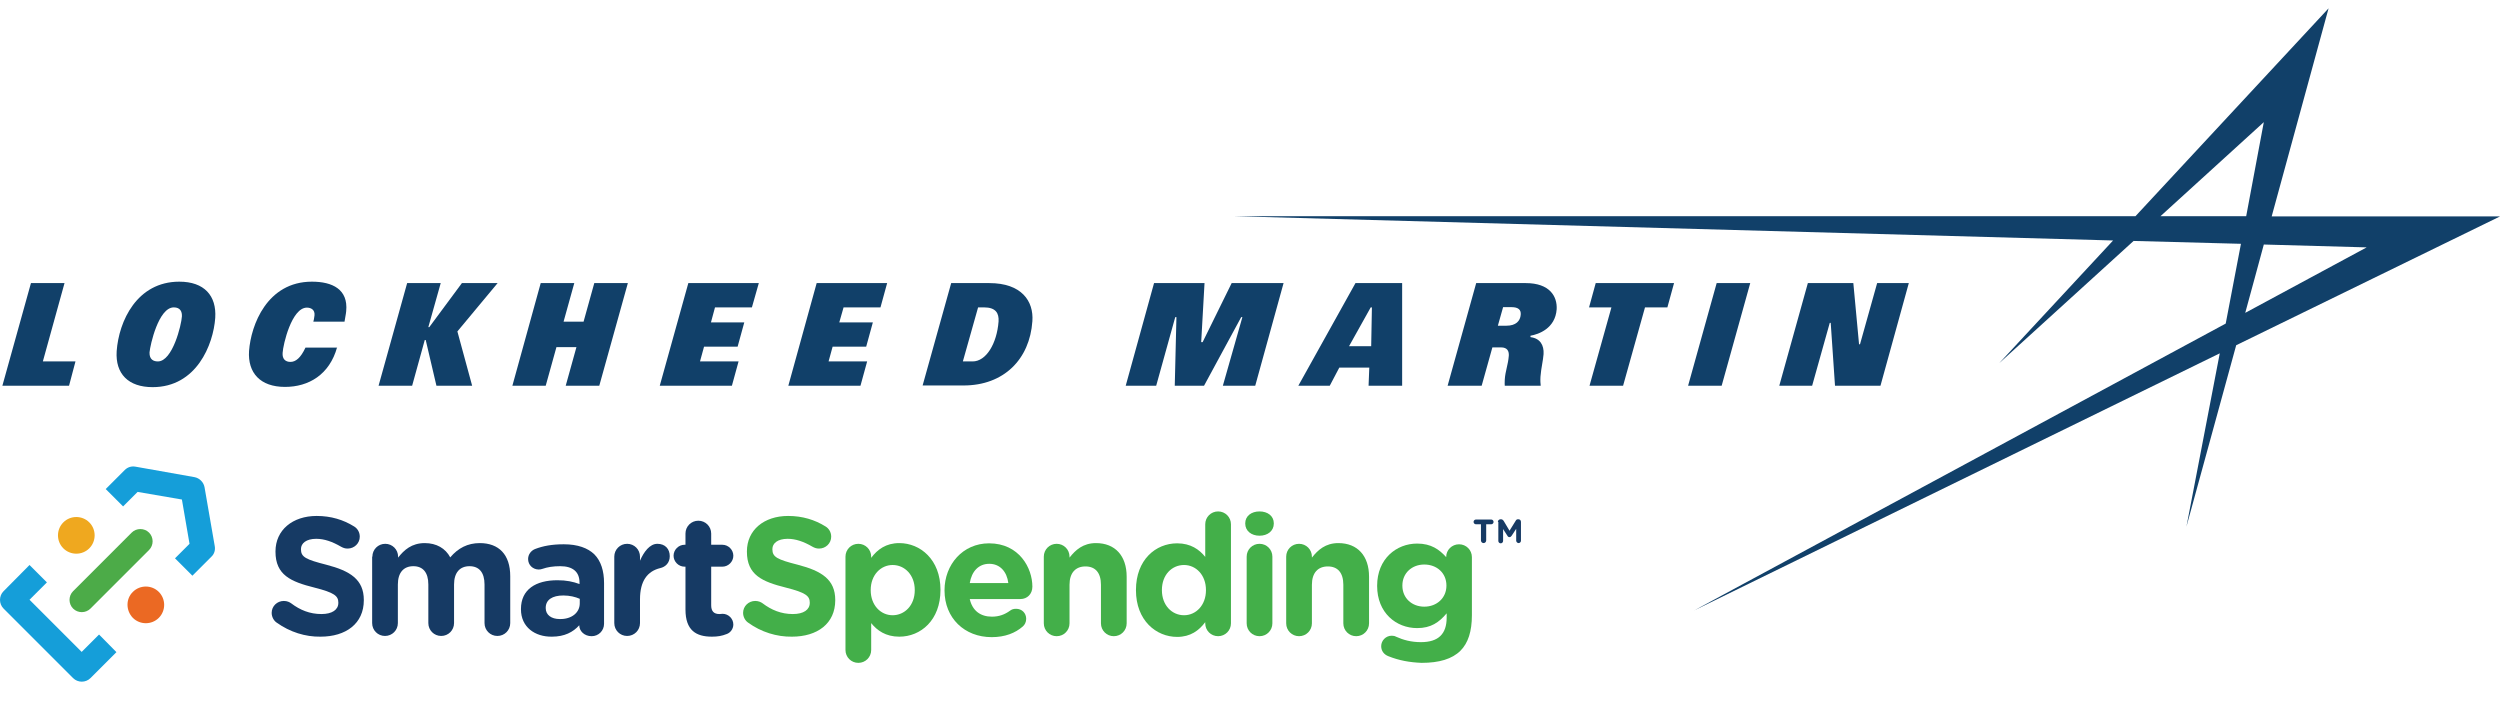 <?xml version="1.0" encoding="utf-8"?>
<!-- Generator: Adobe Illustrator 22.0.1, SVG Export Plug-In . SVG Version: 6.00 Build 0)  -->
<svg version="1.1" xmlns="http://www.w3.org/2000/svg" xmlns:xlink="http://www.w3.org/1999/xlink" x="0px" y="0px" width="1050px"
	 height="300px" viewBox="0 0 1050 300" style="enable-background:new 0 0 1050 300;" xml:space="preserve">
<style type="text/css">
	.st0{fill:#114069;}
	.st1{fill:#159ED9;}
	.st2{fill-rule:evenodd;clip-rule:evenodd;fill:#EFA81F;}
	.st3{fill-rule:evenodd;clip-rule:evenodd;fill:#EB6923;}
	.st4{fill-rule:evenodd;clip-rule:evenodd;fill:#4CAB48;}
	.st5{fill:#163A64;}
	.st6{fill:#43AF49;}
	.st7{fill:#FFFFFF;}
</style>
<g id="Layer_1">
</g>
<g id="Guides">
	<g>
		<g>
			<polygon class="st0" points="521.3,133.2 505.7,162 493.4,162 494.1,133.2 493.6,133.2 485.6,162 472.8,162 484.7,118.9 
				505.9,118.9 504.5,143.7 505.1,143.7 517.3,118.9 539.1,118.9 527.2,162 513.6,162 521.8,133.2 			"/>
			<path class="st0" d="M575.9,145.4l0.3-16.3h-0.5l-9.1,16.3H575.9z M569.3,118.9h19.6l0,43.1h-14.1l0.3-7.6h-12.6l-4,7.6h-13.2
				L569.3,118.9z"/>
			<polygon class="st0" points="676.8,129.1 667.4,129.1 670.2,118.9 703.1,118.9 700.3,129.1 690.9,129.1 681.7,162 667.6,162 			
				"/>
			<polygon class="st0" points="759.3,118.9 778.4,118.9 780.8,144.6 781.2,144.6 788.4,118.9 801.7,118.9 789.8,162 770.7,162 
				768.9,135.6 768.5,135.6 761.1,162 747.3,162 			"/>
			<path class="st0" d="M632.7,136.8c4,0,5.8-2,6-4.6c0.2-2.1-1-3.2-3.9-3.2h-3.5l-2.2,7.8H632.7z M620,118.9h20.8
				c10.1,0,13.3,5.6,13,11c-0.6,8.1-7.6,10.5-11,11.1l0,0.6c4.1,0.5,5.7,3.4,5.5,7.1c-0.2,2.8-1,5.7-1.3,9.5c-0.1,1.5,0,3.3,0.1,3.8
				h-15.1c0-0.2-0.1-1.7,0-2.5c0.2-3.6,1.4-6.2,1.7-10.1c0.1-1.8-0.5-3.5-3.3-3.5h-3.6l-4.5,16.1H608L620,118.9z"/>
			<polygon class="st0" points="721,118.9 735.1,118.9 723.1,162 709,162 			"/>
			<polygon class="st0" points="13,118.9 27.1,118.9 18,151.8 31.7,151.8 29,162 1,162 			"/>
			<polygon class="st0" points="171,118.9 185.1,118.9 179.9,137.4 180.3,137.4 194,118.9 209,118.9 192.1,139.2 198.3,162 
				183.3,162 178.8,142.8 178.4,142.8 173.1,162 159,162 			"/>
			<polygon class="st0" points="242.1,145.8 233.7,145.8 229.2,162 215.2,162 227.1,118.9 241.2,118.9 236.7,135.1 245.1,135.1 
				249.6,118.9 263.7,118.9 251.7,162 237.6,162 			"/>
			<polygon class="st0" points="343,118.9 372.6,118.9 369.8,129.1 354.3,129.1 352.5,135.4 366.6,135.4 363.8,145.6 349.7,145.6 
				348,151.8 364.2,151.8 361.4,162 331.1,162 			"/>
			<polygon class="st0" points="289.1,118.9 318.7,118.9 315.8,129.1 300.3,129.1 298.6,135.4 312.6,135.4 309.8,145.6 295.7,145.6 
				294,151.8 310.2,151.8 307.4,162 277.1,162 			"/>
			<path class="st0" d="M66.3,151.8c6.2,0,9.9-15.4,10.1-18.9c0.1-1.9-0.6-3.8-3.4-3.8c-6.4,0-9.9,15.7-10.2,18.9
				C62.7,151.1,64.6,151.8,66.3,151.8 M75.3,118.3c10.5,0,15.7,5.9,15.1,15.2c-0.8,11.3-7.9,29.1-26.3,29.1
				c-10.2,0-15.7-5.6-15.1-15.1C49.9,134.9,57.5,118.3,75.3,118.3"/>
			<path class="st0" d="M404.4,151.8h4.1c5.7,0,10.2-7.5,10.9-16.8c0.2-3.4-1.1-5.9-6.1-5.9h-2.5L404.4,151.8z M399.5,118.9h16
				c13.6,0,18.7,7.6,18.1,16c-1.1,16-12,27-28.9,27h-17.2L399.5,118.9z"/>
			<path class="st0" d="M141.6,145.8c-3.2,11.6-12,16.7-21.9,16.7c-10.4,0-15.7-5.9-15.1-15.1c0.8-10.9,7.6-29.1,26.4-29.1
				c8.6,0,15.3,3.2,14.4,12.4c-0.1,1.3-0.6,3.5-0.7,4.4h-13.1c0.1-0.3,0.4-1.5,0.5-2.7c0.2-2.4-1.6-3.2-3.2-3.2
				c-6.4,0-10,15.5-10.2,19c-0.2,2.6,1.2,3.8,3.3,3.8c2.2,0,4.3-1.7,6.3-6H141.6z"/>
			<path class="st0" d="M1050,90.9l-95.9,0L978,3.5l-81.1,87.3H518.1L887.5,101l-47.8,51.5l56.4-51.3l45.1,1.2l-6.4,33.5
				L711.5,256.4l220.8-108l-14,72.8c0,0,20.9-76.2,20.9-76.2L1050,90.9z M950.8,51.3l-7.4,39.5l-36,0L950.8,51.3z M950.8,102.7
				l43.2,1.2l-51,27.5C945.8,121,948,113.2,950.8,102.7"/>
		</g>
		<g>
			<g id="SmartSpending_App_logo_isolated_1_">
				<g>
					<g>
						<path class="st1" d="M41.6,266.5l-7.3,7.3l-21.9-21.9l7.3-7.3l-7.3-7.3L1.5,248.3c-2,2-2,5.3,0,7.3l29.2,29.2c2,2,5.3,2,7.3,0
							l10.9-10.9L41.6,266.5z"/>
						<path class="st1" d="M90.2,229.4l-4.3-24.8c-0.4-2.1-2.1-3.8-4.2-4.2L56.9,196c-1.7-0.3-3.3,0.2-4.5,1.4l-8,8l7.3,7.3l6.1-6.1
							l18.6,3.2l3.2,18.6l-6.1,6.1l7.3,7.3l8-8C90,232.7,90.5,231,90.2,229.4"/>
						<path class="st2" d="M26.6,230.3c3,3,7.9,3,10.9,0c3-3,3-7.9,0-10.9c-3-3-7.9-3-10.9,0C23.6,222.4,23.6,227.3,26.6,230.3"/>
						<path class="st3" d="M55.8,259.5c3,3,7.9,3,10.9,0c3-3,3-7.9,0-10.9c-3-3-7.9-3-10.9,0C52.8,251.5,52.8,256.4,55.8,259.5"/>
						<path class="st4" d="M55.3,223.7c2-2,5.3-2,7.3,0c2,2,2,5.3,0,7.3L38,255.6c-2,2-5.3,2-7.3,0c-2-2-2-5.3,0-7.3L55.3,223.7z"/>
					</g>
				</g>
			</g>
			<g id="Smart_Spending_1_">
				<g>
					<g>
						<path class="st5" d="M116.2,261.5c-1.2-0.8-2.1-2.4-2.1-4.1c0-2.8,2.3-5,5.1-5c1.4,0,2.4,0.5,3.1,1c3.7,2.8,7.8,4.5,12.7,4.5
							c4.5,0,7.1-1.8,7.1-4.7v-0.1c0-2.8-1.7-4.2-10-6.3c-10-2.5-16.4-5.3-16.4-15.1v-0.1c0-9,7.2-14.9,17.3-14.9
							c6,0,11.2,1.6,15.7,4.4c1.2,0.7,2.4,2.2,2.4,4.3c0,2.8-2.3,5-5.1,5c-1.1,0-1.9-0.3-2.8-0.8c-3.6-2.1-7-3.3-10.4-3.3
							c-4.2,0-6.4,1.9-6.4,4.3v0.1c0,3.3,2.1,4.3,10.7,6.5c10,2.6,15.7,6.2,15.7,14.8v0.1c0,9.8-7.5,15.3-18.2,15.3
							C128.3,267.5,121.8,265.5,116.2,261.5"/>
						<path class="st5" d="M156.4,233.8c0-3,2.4-5.4,5.4-5.4c3,0,5.4,2.4,5.4,5.4v0.4c2.5-3.2,5.7-6.1,11.2-6.1
							c4.9,0,8.7,2.2,10.7,6c3.3-3.9,7.3-6,12.4-6c8,0,12.8,4.8,12.8,13.9v19.7c0,3-2.4,5.4-5.4,5.4c-3,0-5.4-2.4-5.4-5.4v-16.2
							c0-5.1-2.3-7.7-6.3-7.7s-6.5,2.6-6.5,7.7v16.2c0,3-2.4,5.4-5.4,5.4c-3,0-5.4-2.4-5.4-5.4v-16.2c0-5.1-2.3-7.7-6.3-7.7
							c-4,0-6.5,2.6-6.5,7.7v16.2c0,3-2.4,5.4-5.4,5.4c-3,0-5.4-2.4-5.4-5.4V233.8z"/>
						<path class="st5" d="M218.8,255.9v-0.1c0-8.3,6.3-12.1,15.3-12.1c3.8,0,6.6,0.6,9.3,1.6v-0.6c0-4.5-2.8-6.9-8.1-6.9
							c-3,0-5.4,0.4-7.4,1.1c-0.6,0.2-1.1,0.3-1.6,0.3c-2.5,0-4.5-1.9-4.5-4.4c0-1.9,1.2-3.5,2.9-4.2c3.4-1.3,7.1-2,12.1-2
							c5.9,0,10.1,1.6,12.8,4.2c2.8,2.8,4.1,7,4.1,12.1V262c0,2.9-2.3,5.2-5.2,5.2c-3.1,0-5.2-2.2-5.2-4.5v-0.1
							c-2.6,2.9-6.2,4.8-11.5,4.8C224.7,267.5,218.8,263.4,218.8,255.9 M243.5,253.4v-1.9c-1.8-0.8-4.2-1.4-6.9-1.4
							c-4.6,0-7.4,1.8-7.4,5.2v0.1c0,2.9,2.4,4.6,5.9,4.6C240.1,260.1,243.5,257.3,243.5,253.4"/>
						<path class="st5" d="M258,233.8c0-3,2.4-5.4,5.4-5.4s5.4,2.4,5.4,5.4v1.7c1.6-3.7,4.1-7.1,7.3-7.1c3.3,0,5.2,2.2,5.2,5.2
							c0,2.8-1.8,4.5-4,5c-5.4,1.3-8.5,5.4-8.5,13.1v10c0,3-2.4,5.4-5.4,5.4s-5.4-2.4-5.4-5.4V233.8z"/>
						<path class="st5" d="M287.9,256v-18h-0.4c-2.5,0-4.6-2.1-4.6-4.6c0-2.5,2.1-4.6,4.6-4.6h0.4v-4.7c0-3,2.4-5.4,5.4-5.4
							s5.4,2.4,5.4,5.4v4.7h4.7c2.5,0,4.6,2.1,4.6,4.6c0,2.5-2.1,4.6-4.6,4.6h-4.7v16.2c0,2.5,1.1,3.7,3.5,3.7
							c0.4,0,1.1-0.1,1.3-0.1c2.4,0,4.5,2,4.5,4.5c0,1.9-1.3,3.5-2.8,4c-2,0.8-3.8,1.1-6.2,1.1C292.4,267.4,287.9,264.8,287.9,256"
							/>
						<path class="st6" d="M314.2,261.5c-1.2-0.8-2.1-2.4-2.1-4.1c0-2.8,2.3-5,5.1-5c1.4,0,2.4,0.5,3.1,1c3.7,2.8,7.8,4.5,12.7,4.5
							c4.5,0,7.1-1.8,7.1-4.7v-0.1c0-2.8-1.7-4.2-10-6.3c-10-2.5-16.4-5.3-16.4-15.1v-0.1c0-9,7.2-14.9,17.3-14.9
							c6,0,11.2,1.6,15.7,4.4c1.2,0.7,2.4,2.2,2.4,4.3c0,2.8-2.3,5-5.1,5c-1.1,0-1.9-0.3-2.8-0.8c-3.6-2.1-7-3.3-10.4-3.3
							c-4.2,0-6.4,1.9-6.4,4.3v0.1c0,3.3,2.1,4.3,10.7,6.5c10,2.6,15.7,6.2,15.7,14.8v0.1c0,9.8-7.5,15.3-18.2,15.3
							C326.3,267.5,319.7,265.5,314.2,261.5"/>
						<path class="st6" d="M355.1,233.8c0-3,2.4-5.4,5.4-5.4c3,0,5.4,2.4,5.4,5.4v0.5c2.6-3.5,6.2-6.2,11.8-6.2
							c8.8,0,17.3,6.9,17.3,19.6v0.1c0,12.7-8.3,19.6-17.3,19.6c-5.7,0-9.3-2.6-11.8-5.7v11.3c0,3-2.4,5.4-5.4,5.4
							c-3,0-5.4-2.4-5.4-5.4V233.8z M384.2,247.9v-0.1c0-6.3-4.2-10.5-9.3-10.5c-5,0-9.2,4.2-9.2,10.5v0.1c0,6.3,4.2,10.5,9.2,10.5
							C379.9,258.4,384.2,254.3,384.2,247.9"/>
						<path class="st6" d="M416.5,267.6c-11.4,0-19.8-8-19.8-19.6v-0.1c0-10.8,7.7-19.7,18.7-19.7c12.7,0,18.2,10.4,18.2,18.2
							c0,3.1-2.2,5.2-5,5.2h-21.3c1.1,4.9,4.5,7.4,9.3,7.4c3,0,5.4-0.9,7.6-2.5c0.8-0.6,1.5-0.8,2.6-0.8c2.4,0,4.2,1.8,4.2,4.2
							c0,1.4-0.6,2.5-1.4,3.2C426.4,265.9,422.1,267.6,416.5,267.6 M423.5,244.9c-0.6-4.8-3.5-8.1-8-8.1c-4.5,0-7.4,3.2-8.2,8.1
							H423.5z"/>
						<path class="st6" d="M438.4,233.8c0-3,2.4-5.4,5.4-5.4s5.4,2.4,5.4,5.4v0.4c2.5-3.2,5.7-6.1,11.1-6.1
							c8.1,0,12.9,5.4,12.9,14.1v19.6c0,3-2.4,5.4-5.4,5.4c-3,0-5.4-2.4-5.4-5.4v-16.2c0-5.1-2.4-7.7-6.5-7.7
							c-4.1,0-6.7,2.6-6.7,7.7v16.2c0,3-2.4,5.4-5.4,5.4s-5.4-2.4-5.4-5.4V233.8z"/>
						<path class="st6" d="M517,261.8c0,3-2.4,5.4-5.4,5.4c-3,0-5.4-2.4-5.4-5.4v-0.5c-2.6,3.5-6.2,6.2-11.8,6.2
							c-8.8,0-17.3-6.9-17.3-19.6v-0.1c0-12.7,8.3-19.6,17.3-19.6c5.7,0,9.3,2.6,11.8,5.7v-13.7c0-3,2.4-5.4,5.4-5.4
							c3,0,5.4,2.4,5.4,5.4V261.8z M488,247.8v0.1c0,6.3,4.2,10.5,9.3,10.5c5,0,9.2-4.2,9.2-10.5v-0.1c0-6.3-4.2-10.5-9.2-10.5
							C492.2,237.3,488,241.4,488,247.8"/>
						<path class="st6" d="M523,219.8c0-3.1,2.6-5,6-5c3.4,0,6,1.9,6,5v0.1c0,3.1-2.6,5.1-6,5.1c-3.4,0-6-2-6-5.1V219.8z
							 M523.6,233.8c0-3,2.4-5.4,5.4-5.4c3,0,5.4,2.4,5.4,5.4v28c0,3-2.4,5.4-5.4,5.4c-3,0-5.4-2.4-5.4-5.4V233.8z"/>
						<path class="st6" d="M540.2,233.8c0-3,2.4-5.4,5.4-5.4c3,0,5.4,2.4,5.4,5.4v0.4c2.5-3.2,5.7-6.1,11.1-6.1
							c8.1,0,12.9,5.4,12.9,14.1v19.6c0,3-2.4,5.4-5.4,5.4c-3,0-5.4-2.4-5.4-5.4v-16.2c0-5.1-2.4-7.7-6.5-7.7s-6.7,2.6-6.7,7.7v16.2
							c0,3-2.4,5.4-5.4,5.4c-3,0-5.4-2.4-5.4-5.4V233.8z"/>
						<path class="st6" d="M583.1,275.6c-1.8-0.7-3-2.2-3-4.2c0-2.4,2-4.4,4.4-4.4c0.7,0,1.3,0.1,1.8,0.4c3.1,1.4,6.4,2.3,10.5,2.3
							c7.4,0,10.8-3.5,10.8-10.3v-1.8c-3.2,3.8-6.6,6.2-12.4,6.2c-8.8,0-16.8-6.4-16.8-17.7v-0.1c0-11.3,8.1-17.7,16.8-17.7
							c5.9,0,9.3,2.5,12.2,5.7v-0.1c0-2.9,2.4-5.3,5.4-5.3s5.4,2.4,5.4,5.4v24.4c0,6.8-1.6,11.7-4.8,14.9c-3.5,3.5-9,5.1-16.3,5.1
							C592,278.2,587.6,277.4,583.1,275.6 M607.5,246v-0.1c0-5.2-4-8.8-9.3-8.8c-5.2,0-9.2,3.6-9.2,8.8v0.1c0,5.2,4,8.8,9.2,8.8
							C603.5,254.8,607.5,251.1,607.5,246"/>
						<path class="st5" d="M622,220.2h-2.1c-0.5,0-1-0.4-1-1c0-0.5,0.4-1,1-1h6.4c0.5,0,1,0.4,1,1c0,0.5-0.4,1-1,1h-2.1v6.8
							c0,0.6-0.5,1.1-1.1,1.1c-0.6,0-1.1-0.5-1.1-1.1V220.2z M629.1,219.2c0-0.6,0.5-1.1,1.1-1.1h0.3c0.4,0,0.8,0.3,1,0.6l2.5,4.2
							l2.6-4.2c0.2-0.4,0.5-0.6,0.9-0.6h0.3c0.6,0,1,0.5,1,1.1v7.9c0,0.6-0.5,1-1,1s-1-0.5-1-1v-5l-1.9,2.9
							c-0.2,0.3-0.5,0.6-0.9,0.6s-0.7-0.2-0.9-0.6l-1.8-2.8v5c0,0.6-0.5,1-1,1c-0.6,0-1-0.5-1-1V219.2z"/>
					</g>
				</g>
			</g>
		</g>
	</g>
</g>
</svg>

